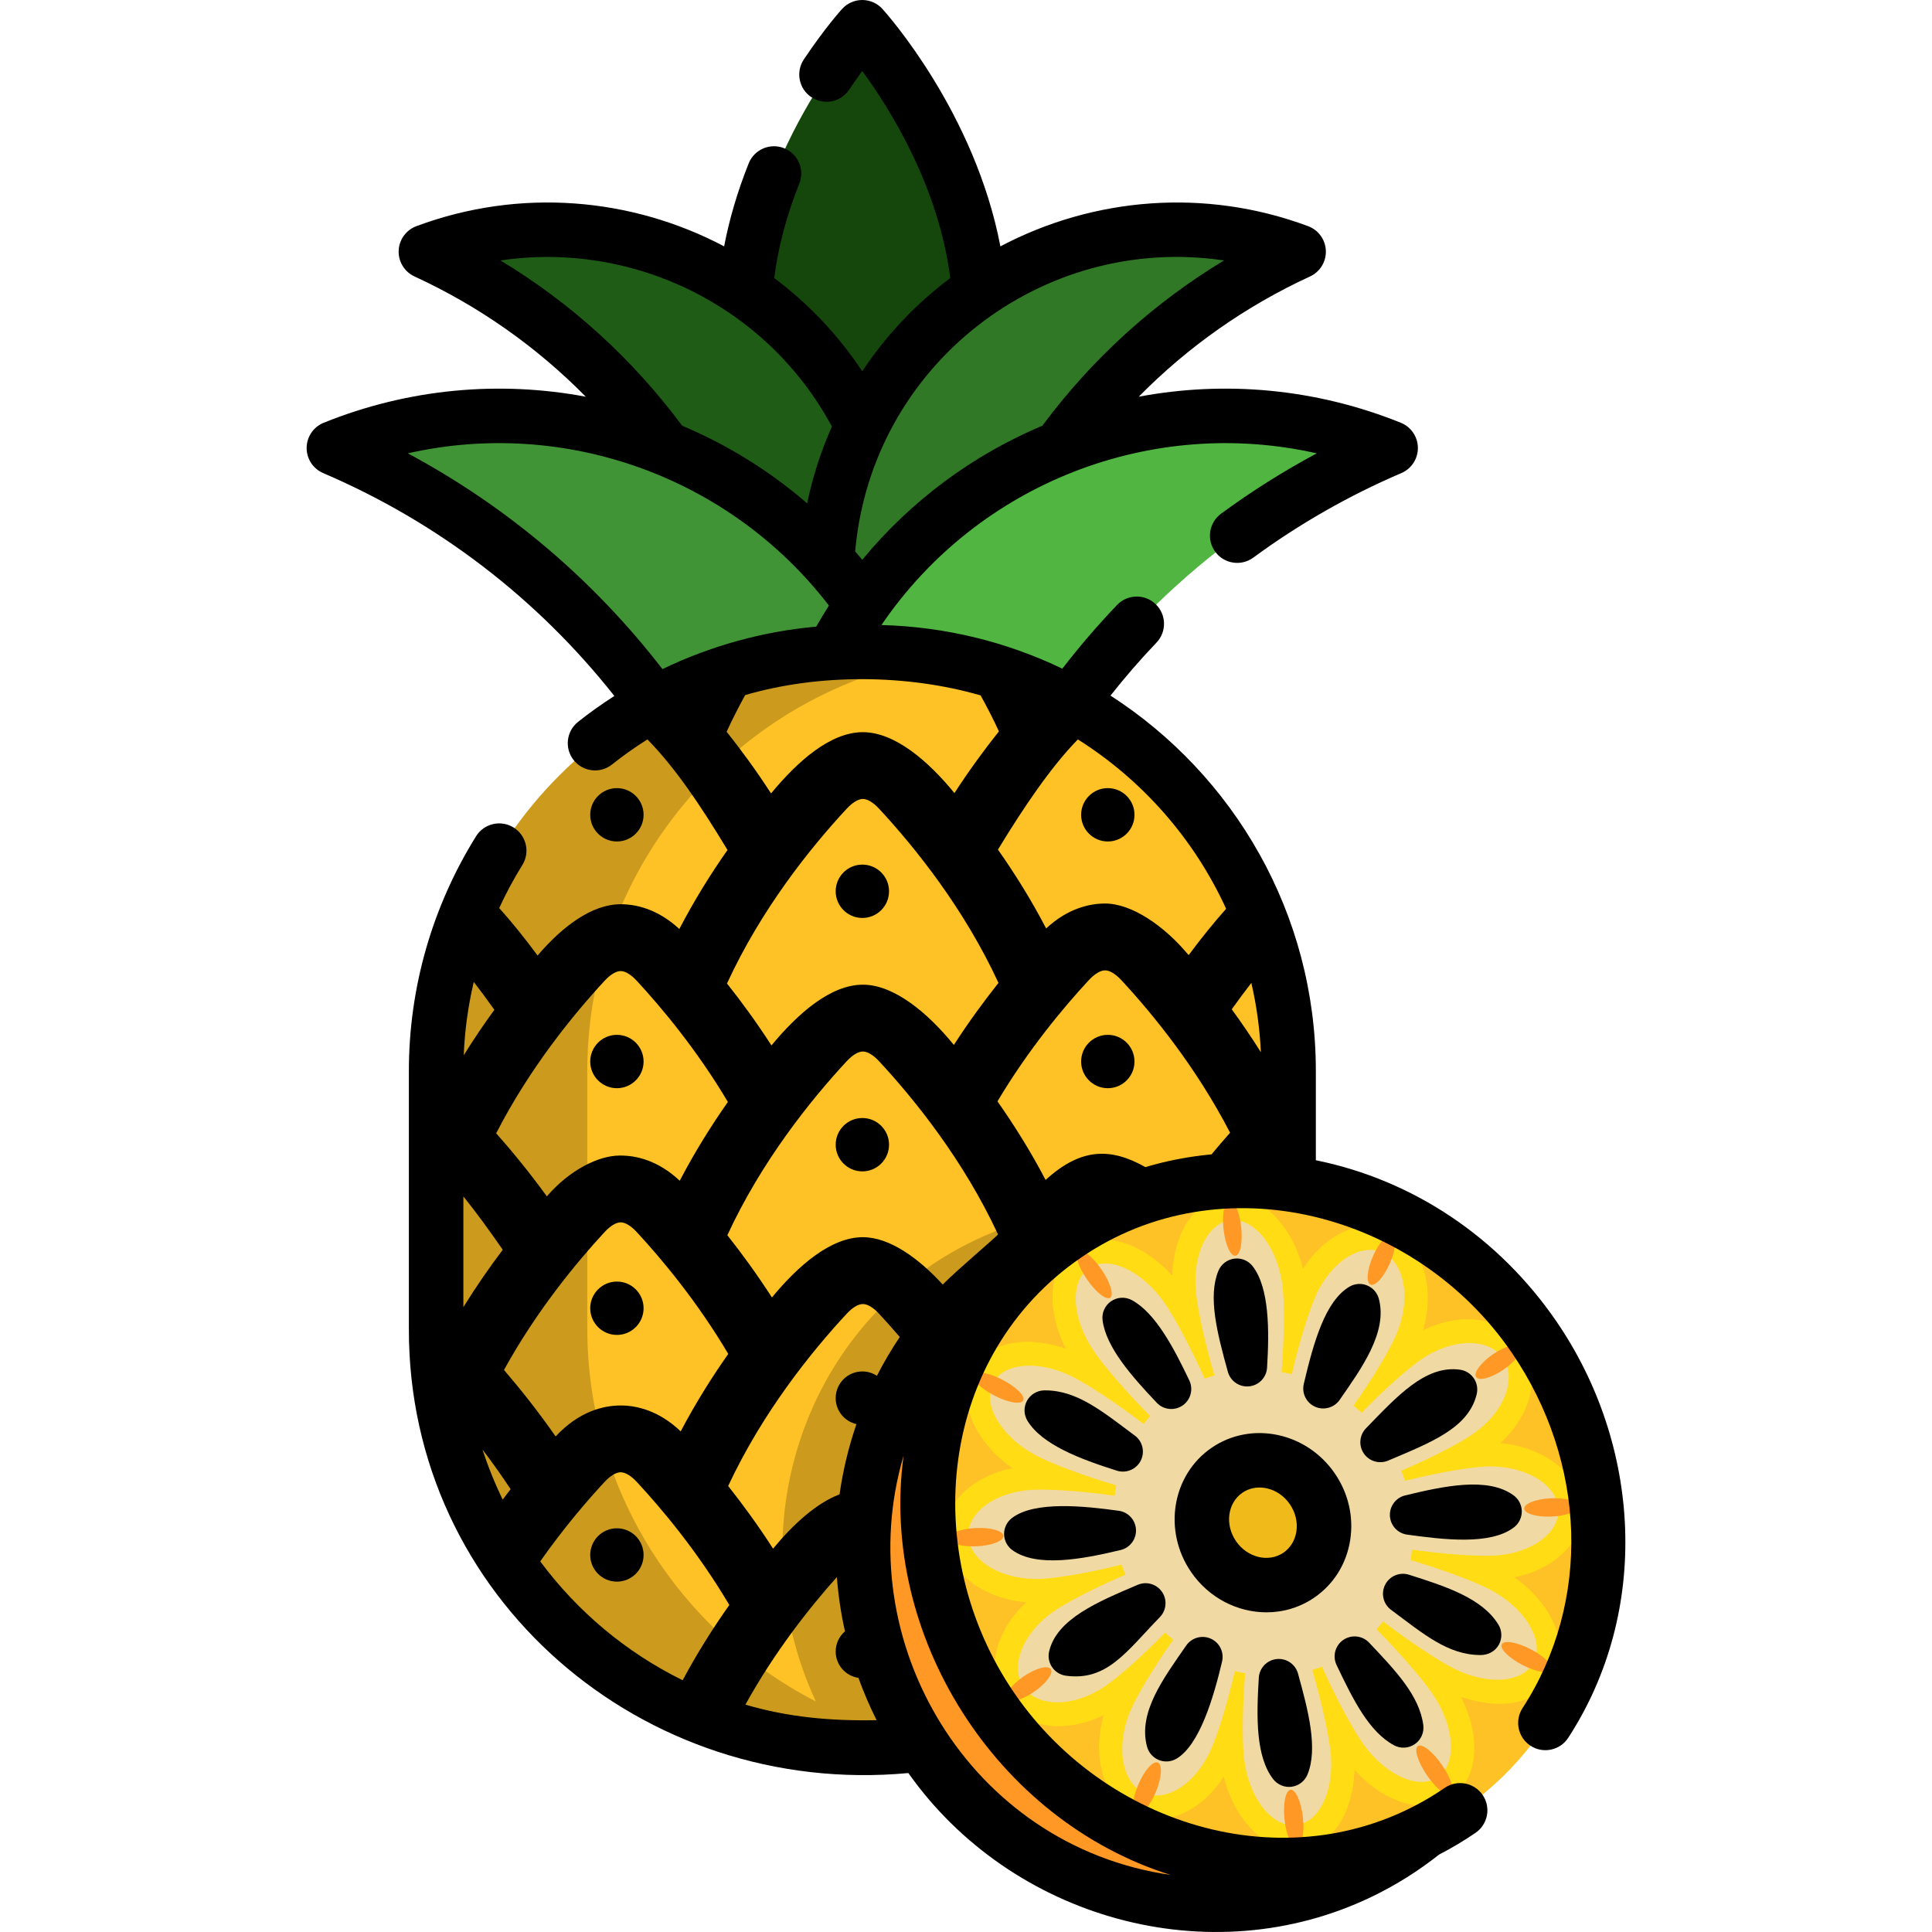 <svg id="Layer_1" enable-background="new 0 0 512 512" height="512" viewBox="0 0 512 512" width="512" xmlns="http://www.w3.org/2000/svg"><g><path d="m259.849 84.184c0 42.505-31.234 76.963-31.234 76.963s-31.234-34.457-31.234-76.963 31.234-76.963 31.234-76.963 31.234 34.457 31.234 76.963z" fill="#15470d"/><path d="m184.01 130.401c-17.431-28.974-42.478-50.543-71.036-63.697 41.042-15.285 88.428.267 111.825 39.158 23.398 38.891 14.937 88.041-17.795 117.139 1.757-31.393-5.564-63.627-22.994-92.6z" fill="#1f5c16"/><path d="m273.22 130.401c17.431-28.974 42.478-50.543 71.036-63.697-41.042-15.285-88.428.267-111.825 39.158-23.398 38.891-14.937 88.041 17.795 117.139-1.757-31.393 5.564-63.627 22.994-92.6z" fill="#307825"/><path d="m180.645 196.872c-23.047-36.054-55.475-62.479-92.054-78.139 51.395-20.747 111.875-2.703 142.811 45.693s21.922 110.863-18.485 148.799c1.145-39.774-9.225-80.299-32.272-116.353z" fill="#419435"/><path d="m276.585 196.872c23.047-36.054 55.475-62.479 92.054-78.139-51.395-20.747-111.875-2.703-142.811 45.693s-21.922 110.863 18.485 148.799c-1.145-39.774 9.225-80.299 32.272-116.353z" fill="#51b542"/><path d="m230.587 463.11h-3.891c-61.056 0-111.012-49.955-111.012-111.012v-68.264c0-61.056 49.955-111.012 111.012-111.012h3.891c61.056 0 111.012 49.955 111.012 111.012v68.264c0 61.056-49.955 111.012-111.012 111.012z" fill="#ffc226"/><path d="m258.157 328.769c-44.755 21.522-63.338 75.959-41.958 122.126-35.873-18.451-60.559-55.879-60.559-98.798v-68.264c0-54.92 40.421-100.849 92.98-109.529-7.181-1.19-14.509-1.483-21.923-1.483-61.056 0-111.012 49.955-111.012 111.012v68.264c0 59.789 47.898 109.095 107.225 110.94 70.341 2.187 128.641-59.578 118.69-131.094-25.08-14.155-56.02-16.361-83.443-3.174z" opacity=".2"/><ellipse cx="320.042" cy="412.082" fill="#ff9824" rx="90.758" ry="93.301" transform="matrix(.901 -.433 .433 .901 -146.97 179.406)"/><ellipse cx="334.797" cy="403.532" fill="#ffc226" rx="87.091" ry="92.423" transform="matrix(.825 -.566 .566 .825 -169.521 260.038)"/><path d="m419.067 399.204c-1.036-10.035-11.779-15.974-21.517-16.744 8.322-7.646 10.93-18.379 5.769-25.908-5.161-7.528-16.113-8.964-26.244-3.959 3.227-11.091.152-22.017-7.865-26.104-8.968-4.572-18.846 1.653-23.94 9.896-2.115-9.485-9.61-19.819-19.389-19.316-9.903.509-14.869 10.548-15.211 21.099-7.959-8.948-18.632-12.217-25.729-7.351s-7.895 16.001-2.417 26.65c-9.869-3.427-21.116-2.478-25.164 6.583-3.99 8.932 2.919 19.606 11.029 25.049-9.542 1.804-18.886 8.815-17.86 18.763.923 8.951 10.007 15.757 21.515 16.745-8.32 7.646-10.928 18.379-5.767 25.907 5.162 7.529 16.114 8.964 26.246 3.958-2.847 9.576-.98 21.597 7.863 26.106 8.755 4.464 18.905-1.661 23.94-9.896 2.247 9.832 9.619 19.818 19.389 19.316 10.024-.516 14.875-10.446 15.211-21.099 7.959 8.947 18.632 12.217 25.729 7.351s7.895-16 2.417-26.649c10.09 3.533 21.095 2.526 25.163-6.583 4.069-9.109-3.122-19.727-11.028-25.048 9.608-1.744 18.884-8.838 17.86-18.766z" fill="#ffdc14"/><path d="m419.067 399.204c-1.036-10.035-11.779-15.974-21.517-16.744 8.322-7.646 10.93-18.379 5.769-25.908-5.161-7.528-16.113-8.964-26.244-3.959 3.227-11.091.152-22.017-7.865-26.104-8.968-4.572-18.846 1.653-23.94 9.896-2.115-9.485-9.61-19.819-19.389-19.316-9.903.509-14.869 10.548-15.211 21.099-7.959-8.948-18.632-12.217-25.729-7.351s-7.895 16.001-2.417 26.65c-9.869-3.427-21.116-2.478-25.164 6.583-3.99 8.932 2.919 19.606 11.029 25.049-9.542 1.804-18.886 8.815-17.86 18.763.923 8.951 10.007 15.757 21.515 16.745-8.32 7.646-10.928 18.379-5.767 25.907 5.162 7.529 16.114 8.964 26.246 3.958-2.847 9.576-.98 21.597 7.863 26.106 8.755 4.464 18.905-1.661 23.94-9.896 2.247 9.832 9.619 19.818 19.389 19.316 10.024-.516 14.875-10.446 15.211-21.099 7.959 8.947 18.632 12.217 25.729 7.351s7.895-16 2.417-26.649c10.09 3.533 21.095 2.526 25.163-6.583 4.069-9.109-3.122-19.727-11.028-25.048 9.608-1.744 18.884-8.838 17.86-18.766z" fill="#ffdc14"/><path d="m395.948 412.247c10.058-.517 17.667-6.216 16.995-12.729s-9.37-11.375-19.427-10.858c-4.383.225-12.953 1.674-21.172 3.776-.3-.902-.639-1.797-1.002-2.687 7.79-3.274 15.425-7.268 18.991-9.712 8.178-5.607 11.763-14.593 8.007-20.071s-13.43-5.373-21.608.234c-3.565 2.444-10.043 8.127-15.905 14.213-.699-.659-1.412-1.298-2.145-1.903 4.923-6.909 9.364-14.381 11.154-18.388 4.107-9.195 2.708-19.061-3.126-22.035-5.833-2.974-13.892 2.069-17.999 11.264-1.791 4.01-4.436 12.405-6.367 20.845-.905-.23-1.816-.428-2.731-.594.742-8.699.802-17.656.338-22.156-1.064-10.32-7.073-18.421-13.421-18.095s-10.632 8.956-9.567 19.276c.464 4.497 2.359 13.346 4.876 21.873-.868.257-1.726.554-2.578.876-3.642-8.152-7.98-16.186-10.574-19.97-5.951-8.679-14.959-12.845-20.121-9.306s-4.522 13.444 1.428 22.122c2.594 3.784 8.524 10.726 14.816 17.062-.608.679-1.194 1.372-1.747 2.089-7.047-5.421-14.617-10.379-18.645-12.432-9.242-4.712-18.836-3.828-21.429 1.976-2.592 5.804 2.799 14.329 12.041 19.041 4.03 2.055 12.407 5.227 20.788 7.671-.175.913-.319 1.834-.431 2.761-8.569-1.241-17.353-1.8-21.739-1.575-10.058.517-17.666 6.216-16.995 12.729.672 6.513 9.37 11.375 19.427 10.858 4.383-.225 12.953-1.674 21.173-3.776.3.902.639 1.797 1.002 2.687-7.79 3.274-15.425 7.268-18.991 9.712-8.178 5.607-11.763 14.593-8.007 20.071s13.43 5.373 21.608-.234c3.565-2.445 10.043-8.127 15.905-14.213.699.66 1.412 1.298 2.145 1.903-4.923 6.909-9.364 14.381-11.154 18.388-4.107 9.195-2.708 19.061 3.126 22.035s13.892-2.069 17.999-11.264c1.791-4.01 4.436-12.405 6.367-20.845.905.23 1.816.428 2.731.594-.742 8.699-.802 17.656-.338 22.156 1.064 10.32 7.073 18.421 13.421 18.095s10.632-8.956 9.567-19.276c-.464-4.497-2.359-13.346-4.876-21.873.868-.257 1.726-.554 2.578-.876 3.642 8.152 7.98 16.186 10.574 19.97 5.95 8.679 14.959 12.845 20.12 9.306 5.162-3.539 4.522-13.444-1.428-22.122-2.594-3.784-8.524-10.726-14.816-17.062.608-.679 1.194-1.372 1.747-2.089 7.047 5.421 14.617 10.378 18.645 12.432 9.242 4.712 18.836 3.828 21.429-1.976 2.592-5.804-2.799-14.329-12.041-19.041-4.03-2.055-12.407-5.227-20.788-7.671.175-.913.319-1.834.431-2.761 8.569 1.242 17.353 1.801 21.739 1.575z" fill="#f0d9a3"/><ellipse cx="334.797" cy="403.532" fill="#f0bb1a" rx="15.873" ry="16.845" transform="matrix(.825 -.566 .566 .825 -169.521 260.038)"/><g fill="#ff9824"><ellipse cx="289.718" cy="337.783" rx="2.322" ry="7.506" transform="matrix(.825 -.566 .566 .825 -140.241 223.024)"/><ellipse cx="264.779" cy="367.831" rx="2.355" ry="7.401" transform="matrix(.459 -.888 .888 .459 -183.579 434.033)"/><ellipse cx="258.602" cy="407.446" rx="7.184" ry="2.426" transform="matrix(.999 -.045 .045 .999 -17.944 11.959)"/><ellipse cx="272.332" cy="446.361" rx="7.073" ry="2.464" transform="matrix(.825 -.566 .566 .825 -204.686 232.22)"/><ellipse cx="404.816" cy="439.233" rx="2.355" ry="7.401" transform="matrix(.459 -.888 .888 .459 -171.296 597.017)"/><ellipse cx="410.993" cy="399.618" rx="7.184" ry="2.426" transform="matrix(.999 -.045 .045 .999 -17.442 18.759)"/><ellipse cx="396.753" cy="361.053" rx="7.073" ry="2.464" transform="matrix(.825 -.566 .566 .825 -134.642 287.629)"/><ellipse cx="365.913" cy="333.87" rx="7.184" ry="2.426" transform="matrix(.402 -.916 .916 .402 -86.837 534.815)"/><ellipse cx="326.735" cy="325.352" rx="2.355" ry="7.401" transform="matrix(.994 -.108 .108 .994 -33.33 37.319)"/><ellipse cx="304.235" cy="474.071" rx="7.462" ry="2.52" transform="matrix(.386 -.922 .922 .386 -250.574 571.489)"/><ellipse cx="343.059" cy="481.884" rx="2.446" ry="7.686" transform="matrix(.994 -.108 .108 .994 -50.194 40.009)"/><ellipse cx="379.842" cy="469.23" rx="2.412" ry="7.795" transform="matrix(.825 -.566 .566 .825 -198.778 297.023)"/></g><g><g><path d="m335.626 427.285c-7.615 0-15.231-3.763-19.983-10.694-7.503-10.944-5.064-25.706 5.437-32.908 10.507-7.201 25.156-4.155 32.658 6.79 3.59 5.235 5.039 11.503 4.081 17.649-.984 6.306-4.365 11.726-9.519 15.26-3.853 2.64-8.264 3.903-12.674 3.903zm-1.839-33.075c-1.598 0-3.172.447-4.54 1.384-3.934 2.698-4.694 8.454-1.693 12.83s8.643 5.743 12.578 3.046c1.839-1.261 3.052-3.24 3.416-5.573.389-2.494-.223-5.071-1.722-7.257-1.957-2.856-5.04-4.43-8.039-4.43z"/></g><g><path d="m343.987 443.519c-.691-2.492-3.073-4.126-5.655-3.852-2.574.269-4.574 2.357-4.734 4.939-.654 10.556-.805 20.896 3.805 26.884 1.153 1.497 3.041 2.266 4.898 2.018 1.876-.251 3.475-1.484 4.195-3.235 2.836-6.894.193-17.012-2.509-26.754z"/><path d="m320.863 434.26c-2.323-1.033-5.059-.27-6.508 1.824-6.101 8.817-12.816 17.77-10.377 26.807.433 1.606 1.596 2.915 3.14 3.534 1.539.618 3.285.48 4.712-.381 6.068-3.661 9.755-16.078 12.034-25.73.585-2.476-.675-5.019-3.001-6.054z"/><path d="m362.827 435.32c-1.792-1.892-4.692-2.197-6.84-.726-2.148 1.473-2.906 4.289-1.787 6.641 4.423 9.296 8.61 17.689 15.203 21.271 1.746.949 3.88.845 5.526-.283 1.643-1.125 2.514-3.077 2.258-5.052-1.014-7.796-7.321-14.421-14.36-21.851z"/><path d="m307.377 428.553c1.758-1.808 1.997-4.605.571-6.686s-4.125-2.866-6.443-1.877c-10.465 4.466-21.41 8.979-23.468 17.619-.346 1.453-.062 2.983.781 4.215s2.167 2.051 3.646 2.255c10.928 1.508 16.09-6.452 24.913-15.526z"/><path d="m373.395 417.318c-2.464-.779-5.136.333-6.314 2.637s-.52 5.121 1.557 6.663c8.538 6.339 15.06 11.985 23.728 11.985 2.017 0 3.878-.965 4.859-2.768.902-1.657.854-3.669-.126-5.281-4.207-6.922-13.704-10.077-23.704-13.236z"/><path d="m296.998 410.765c2.475-.597 4.174-2.871 4.047-5.413s-2.045-4.634-4.567-4.981c-8.934-1.229-22.308-2.706-28.328 1.944-1.317 1.017-2.08 2.596-2.058 4.26.023 1.665.826 3.222 2.17 4.205 6.41 4.685 18.554 2.442 28.736-.015z"/><path d="m401.121 396.286c-6.823-4.994-18.507-2.457-28.737.012-2.474.597-4.173 2.871-4.046 5.413s2.045 4.634 4.567 4.981c9.619 1.323 22.109 2.859 28.324-1.941 1.317-1.017 2.081-2.595 2.06-4.259-.022-1.665-.824-3.222-2.168-4.206z"/><path d="m295.985 389.747c2.417.764 5.125-.313 6.314-2.637 1.178-2.303.52-5.121-1.557-6.663-8.347-6.197-15.183-11.985-23.728-11.985-.123 0-.241.002-.356.005-1.885.054-3.6 1.106-4.502 2.763s-.854 3.669.126 5.281c3.862 6.354 14.018 10.174 23.703 13.236z"/><path d="m362.005 378.509c-1.758 1.808-1.997 4.606-.571 6.686 1.439 2.099 4.152 2.85 6.443 1.878 11.304-4.799 21.31-8.595 23.465-17.614.346-1.448.066-2.974-.771-4.205-.838-1.232-2.154-2.054-3.628-2.265-9.213-1.323-16.842 7.195-24.938 15.52z"/><path d="m306.554 371.746c1.799 1.899 4.702 2.19 6.839.726 2.149-1.472 2.907-4.289 1.789-6.641-4.087-8.601-8.975-17.888-15.204-21.272-1.75-.951-3.885-.842-5.526.284-1.643 1.126-2.514 3.077-2.258 5.051.923 7.097 7.567 14.681 14.36 21.852z"/><path d="m355.025 370.98c5.672-8.193 12.789-17.895 10.375-26.811-.434-1.604-1.597-2.912-3.139-3.531-1.542-.622-3.287-.48-4.709.38-6.333 3.829-9.377 14.474-12.035 25.731-.585 2.477.676 5.019 3.001 6.054 2.29 1.02 5.047.286 6.507-1.823z"/><path d="m335.783 362.459c.602-9.719.65-21.108-3.806-26.886-1.157-1.5-3.029-2.272-4.899-2.016-1.876.252-3.474 1.486-4.194 3.235-2.783 6.77-.402 16.236 2.51 26.753.695 2.509 3.113 4.119 5.655 3.853 2.572-.269 4.574-2.357 4.734-4.939z"/></g><g><circle cx="228.534" cy="236.199" r="7.07"/><circle cx="228.534" cy="303.356" r="7.07"/><circle cx="293.582" cy="215.931" r="7.07"/><circle cx="293.582" cy="281.315" r="7.07"/><circle cx="163.487" cy="215.931" r="7.07"/><circle cx="163.487" cy="281.315" r="7.07"/><circle cx="163.487" cy="346.698" r="7.07"/><circle cx="163.487" cy="412.082" r="7.07"/><path d="m412.475 350.2c-15.272-22.276-37.964-37.494-63.762-42.725v-23.64c0-41.709-21.711-78.442-54.423-99.495 3.854-4.877 7.915-9.572 12.184-14.033 2.757-2.881 2.656-7.453-.225-10.21s-7.452-2.657-10.21.225c-5.113 5.343-9.96 10.987-14.514 16.878-14.581-7.008-30.811-11.113-47.936-11.557 25.715-37.775 71.777-55.381 115.362-45.499-8.823 4.728-17.306 10.074-25.355 15.986-3.215 2.361-3.907 6.88-1.546 10.095 2.362 3.216 6.883 3.906 10.095 1.546 12.139-8.915 25.337-16.451 39.229-22.398 2.683-1.148 4.41-3.797 4.38-6.714-.031-2.917-1.813-5.529-4.518-6.621-22.683-9.156-46.735-11.169-69.455-6.908 13.004-13.209 28.316-24.002 45.389-31.866 2.65-1.22 4.305-3.915 4.195-6.83s-1.962-5.478-4.697-6.496c-27.47-10.231-57.035-7.598-81.555 5.352-6.775-35.506-30.102-61.643-31.257-62.917-1.367-1.512-3.311-2.373-5.349-2.373-2.039 0-3.982.862-5.351 2.372-.184.204-4.596 5.096-10.127 13.366-2.217 3.315-1.327 7.8 1.989 10.017 3.314 2.217 7.8 1.328 10.017-1.988 1.236-1.848 2.408-3.506 3.471-4.953 7.42 10.116 20.252 30.642 23.323 54.878-8.95 6.709-16.882 14.986-23.321 24.695-6.44-9.711-14.373-17.991-23.326-24.7 1.035-8.165 3.248-16.544 6.638-25.029 1.48-3.703-.323-7.905-4.026-9.385-3.701-1.48-7.905.322-9.386 4.026-2.95 7.383-5.118 14.731-6.506 21.988-24.52-12.95-54.084-15.583-81.556-5.352-2.734 1.018-4.587 3.581-4.697 6.496-.109 2.915 1.546 5.61 4.195 6.83 17.077 7.866 32.39 18.661 45.395 31.872-22.722-4.264-46.775-2.255-69.46 6.902-2.705 1.092-4.487 3.704-4.518 6.621-.03 2.917 1.697 5.566 4.38 6.714 30.428 13.026 56.78 33.262 77.17 59.066-3.308 2.127-6.528 4.402-9.621 6.863-3.121 2.483-3.638 7.026-1.155 10.147 2.484 3.121 7.025 3.637 10.147 1.155 3.03-2.411 6.17-4.617 9.388-6.653 7.296 7.418 13.878 17.171 21.228 29.308-4.446 6.319-8.822 13.349-12.767 20.937-5.773-5.353-11.568-6.564-15.537-6.564-7.587 0-15.388 5.804-22.031 13.593-3.546-4.799-6.9-8.947-10.172-12.579 1.802-3.906 3.838-7.716 6.131-11.396 2.109-3.385 1.076-7.839-2.309-9.948-3.384-2.109-7.837-1.076-9.948 2.31-11.652 18.698-17.811 40.215-17.811 62.224v68.264c-.173 71.168 61.915 124.358 132.366 117.778 27.254 38.544 79.761 53.482 122.777 32.797 6.479-3.116 12.434-6.89 17.861-11.184 3.318-1.715 6.552-3.633 9.678-5.775 3.289-2.255 4.128-6.75 1.872-10.039-2.254-3.289-6.747-4.127-10.039-1.872-37.76 25.863-88.727 11.833-114.054-25.106-25.522-37.225-20.036-89.57 17.693-115.436 37.123-25.449 88.604-12.011 114.054 25.106 20.02 29.199 21.17 66.213 2.929 94.296-2.172 3.345-1.221 7.816 2.123 9.989 3.345 2.173 7.817 1.221 9.989-2.123 21.918-33.746 19.298-77.617-3.128-110.328zm-180.077 14.397c-1.111-.727-2.437-1.153-3.863-1.153-3.904 0-7.07 3.165-7.07 7.07 0 3.366 2.354 6.177 5.504 6.89-2.072 6.022-3.574 12.254-4.476 18.609-6.279 2.401-12.376 8.058-17.625 14.396-3.945-6.145-8.019-11.708-11.894-16.608 9.089-19.447 21.891-35.391 31.388-45.621 1.559-1.676 3.084-2.595 4.306-2.595 1.234 0 2.758.919 4.318 2.595 1.724 1.858 3.561 3.914 5.462 6.139-2.226 3.302-4.245 6.735-6.05 10.278zm17.435-24.183c-6.366-6.951-14.05-12.544-21.165-12.544-8.484 0-17.119 7.518-24.102 15.968-3.922-6.098-7.961-11.626-11.813-16.491 9.089-19.645 22.019-35.741 31.609-46.087 1.559-1.676 3.084-2.595 4.306-2.595 1.234 0 2.758.919 4.318 2.595 9.543 10.288 22.415 26.314 31.504 45.877-.642.811-10.78 9.356-14.657 13.277zm81.788-79.931c1.372 5.945 2.229 12.085 2.527 18.368-2.531-4.021-5.128-7.824-7.721-11.371 1.74-2.451 3.478-4.79 5.194-6.997zm-10.557 45.438c-5.963.551-11.827 1.677-17.524 3.377-9.211-5.206-17.076-5.147-26.446 3.396-3.957-7.565-8.333-14.524-12.755-20.821 8.181-13.733 17.504-24.894 24.196-32.109 1.559-1.676 3.096-2.607 4.318-2.607 1.234 0 2.77.931 4.329 2.607 8.403 9.066 19.878 23.148 28.804 40.419-1.537 1.728-3.193 3.652-4.922 5.738zm3.873-65.083c-3.219 3.608-6.575 7.75-9.937 12.281-6.494-7.821-15.106-13.675-22.147-13.675-3.992 0-9.823 1.222-15.618 6.599-3.945-7.576-8.333-14.583-12.767-20.89 6.913-11.373 14.094-21.953 21.174-29.197 17.089 10.765 30.835 26.371 39.295 44.882zm-.561-171.815c-18.743 11.319-35.029 26.15-48.13 43.787-18.217 7.677-34.692 19.707-47.741 35.544-.618-.751-1.243-1.494-1.877-2.228 4.351-49.565 49.683-84.26 97.748-77.103zm-191.737 0c35.032-5.202 70.529 11.919 87.825 44.017-2.946 6.613-5.126 13.438-6.556 20.358-9.979-8.633-21.183-15.545-33.137-20.584-13.1-17.64-29.386-32.472-48.132-43.791zm-24.568 51.118c41.547-9.416 85.325 6.151 111.601 40.34-.012.018-.024.036-.036.055-1.164 1.821-2.262 3.667-3.32 5.528-14.145 1.257-27.976 5.103-40.763 11.249-18.285-23.665-41.178-43.089-67.482-57.172zm84.496 73.775c1.485-3.237 3.133-6.48 4.914-9.714 19.604-5.725 42.906-5.551 62.388.086 1.755 3.168 3.39 6.339 4.854 9.535-3.841 4.818-7.867 10.311-11.789 16.352-6.96-8.531-15.828-16.142-24.266-16.142-8.635 0-17.306 7.728-24.335 16.235-3.899-6.041-7.925-11.522-11.766-16.352zm31.795 20.425c1.559-1.676 3.084-2.607 4.306-2.607 1.234 0 2.758.931 4.318 2.607 9.601 10.346 22.531 26.477 31.621 46.133-3.852 4.853-7.891 10.358-11.824 16.445-6.901-8.473-15.805-15.967-24.114-15.967-8.554 0-17.213 7.623-24.23 16.095-3.899-6.052-7.926-11.568-11.778-16.41 9.088-19.738 22.065-35.915 31.701-46.296zm-64.126 45.563c1.536-1.653 3.049-2.56 4.26-2.56 1.187 0 2.7.908 4.236 2.56 6.692 7.227 16.014 18.4 24.161 32.121-4.423 6.308-8.798 13.302-12.755 20.879-5.807-5.458-11.65-6.669-15.641-6.669h-.314c-5.482 0-13.198 3.759-19.261 10.812-4.795-6.61-9.485-12.267-13.43-16.712 8.878-17.283 20.342-31.354 28.744-40.431zm-34.686.319c1.758 2.267 3.571 4.717 5.463 7.385-2.731 3.748-5.466 7.778-8.122 12.051.266-6.574 1.164-13.079 2.659-19.436zm-2.751 56.846c3.285 4.05 6.702 8.75 10.437 14.13-3.476 4.601-7.021 9.697-10.437 15.202zm10.423 80.334c-2.075-4.26-3.864-8.683-5.348-13.243 2.454 3.227 4.969 6.73 7.446 10.489-.715.913-1.402 1.835-2.098 2.754zm.34-34.351c8.601-15.63 19.075-28.339 26.674-36.555 1.536-1.653 3.049-2.56 4.26-2.56 1.187 0 2.7.908 4.236 2.56 6.727 7.262 16.084 18.493 24.265 32.307-4.376 6.203-8.682 13.081-12.604 20.518-5.889-5.621-11.836-6.855-15.909-6.855-4.376 0-10.928 1.42-17.236 8.205-4.76-6.831-9.52-12.778-13.686-17.62zm47.351 82.229c-14.958-7.362-27.898-18.218-37.745-31.501 6.299-8.961 12.574-16.238 16.998-21.004 1.559-1.688 3.096-2.607 4.318-2.607s2.758.919 4.318 2.607c6.785 7.309 16.235 18.633 24.475 32.563-4.262 6.021-8.497 12.706-12.364 19.942zm16.629 6.465c7.688-13.903 16.829-25.518 24.238-33.802.366 4.794 1.076 9.597 2.142 14.375-1.502 1.296-2.457 3.21-2.457 5.35 0 3.551 2.621 6.483 6.033 6.985 1.353 3.761 2.984 7.569 4.813 11.21-12.25.238-23.431-.796-34.769-4.118zm112.676 45.13c-53.174-7.666-85.316-61.844-70.755-111.128-6.493 47.549 24.339 96.546 70.755 111.128z"/></g></g></g></svg>